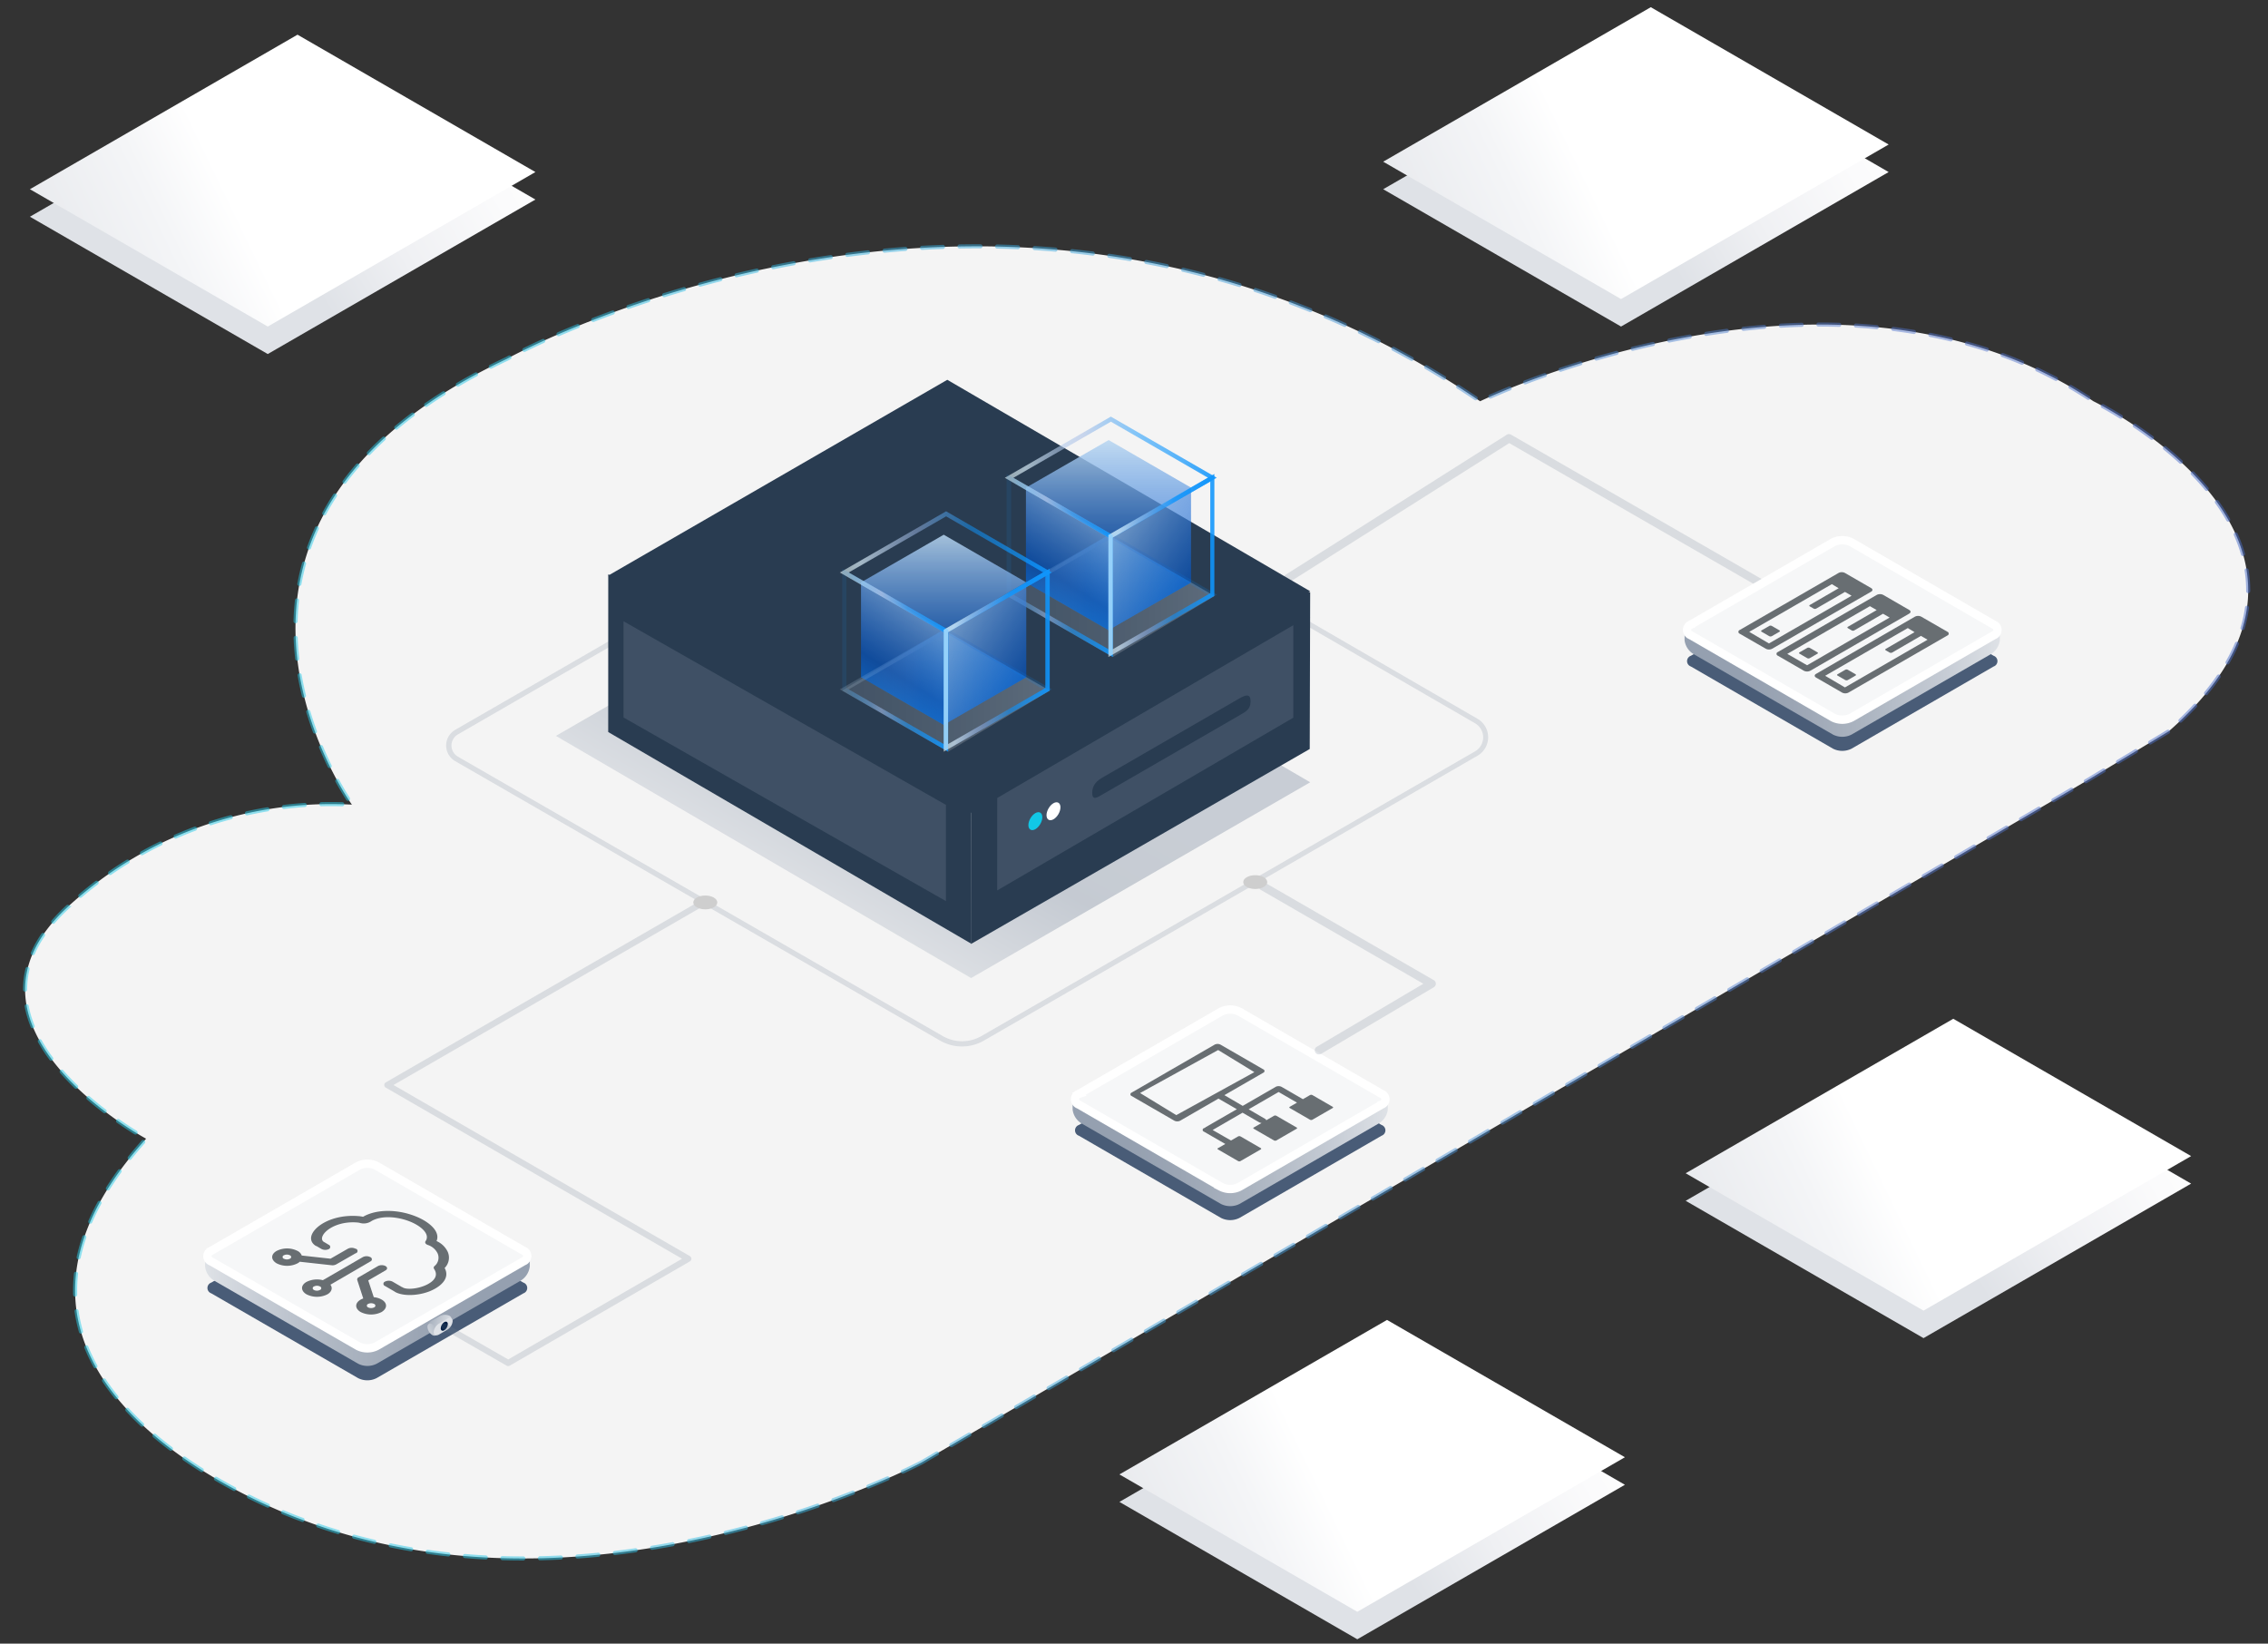 <?xml version="1.0" encoding="UTF-8"?>
<svg xmlns="http://www.w3.org/2000/svg" xmlns:xlink="http://www.w3.org/1999/xlink" id="Layer_1" data-name="Layer 1" width="552" height="400" viewBox="0 0 552 400">
  <rect x="0" y="0" width="552" height="400" fill="#333333" stroke="none"/>
  <defs>
    <style>.cls-1{fill:#f4f4f4;stroke-linecap:round;stroke-dasharray:5.08 4.06;stroke:url(#linear-gradient);}.cls-1,.cls-14{stroke-miterlimit:10;}.cls-2{fill:url(#Unbenannter_Verlauf_87);}.cls-3{fill:url(#Unbenannter_Verlauf_93);}.cls-4{fill:url(#Unbenannter_Verlauf_87-2);}.cls-5{fill:url(#Unbenannter_Verlauf_93-2);}.cls-6{fill:url(#Unbenannter_Verlauf_87-3);}.cls-7{fill:url(#Unbenannter_Verlauf_93-3);}.cls-8{fill:url(#Unbenannter_Verlauf_87-4);}.cls-9{fill:url(#Unbenannter_Verlauf_93-4);}.cls-10{opacity:0.7;}.cls-11{fill:#001b41;}.cls-12{fill:url(#Unbenannter_Verlauf_51);}.cls-13{fill:#f6f7f8;}.cls-14{fill:none;stroke:#fff;stroke-width:2.03px;}.cls-15{fill:url(#Unbenannter_Verlauf_24);}.cls-16{fill:url(#Unbenannter_Verlauf_24-2);}.cls-17{fill:#dfe2e7;}.cls-18,.cls-27,.cls-30,.cls-49{fill:#718095;}.cls-18{opacity:0.2;}.cls-19{fill:#686e72;}.cls-20{fill:url(#Unbenannter_Verlauf_98);}.cls-21{fill:url(#Unbenannter_Verlauf_88);}.cls-22{fill:url(#Unbenannter_Verlauf_51-2);}.cls-23{fill:url(#Unbenannter_Verlauf_98-2);}.cls-24{fill:url(#Unbenannter_Verlauf_88-2);}.cls-25{fill:url(#Unbenannter_Verlauf_51-3);}.cls-26,.cls-36,.cls-45{opacity:0.2;}.cls-28{opacity:0.5;fill:url(#linear-gradient-2);}.cls-28,.cls-30,.cls-31,.cls-36,.cls-40,.cls-45,.cls-49{isolation:isolate;}.cls-29{fill:#293c51;}.cls-30,.cls-31,.cls-40{opacity:0.3;}.cls-31{fill:url(#linear-gradient-3);}.cls-32{fill:url(#linear-gradient-4);}.cls-33{fill:url(#linear-gradient-5);}.cls-34{fill:url(#linear-gradient-6);}.cls-35{fill:url(#linear-gradient-7);}.cls-36{fill:url(#linear-gradient-8);}.cls-37{fill:url(#linear-gradient-9);}.cls-38{fill:url(#linear-gradient-10);}.cls-39{fill:url(#linear-gradient-11);}.cls-40{fill:url(#linear-gradient-12);}.cls-41{fill:url(#linear-gradient-13);}.cls-42{fill:url(#linear-gradient-14);}.cls-43{fill:url(#linear-gradient-15);}.cls-44{fill:url(#linear-gradient-16);}.cls-45{fill:url(#linear-gradient-17);}.cls-46{fill:url(#linear-gradient-18);}.cls-47{fill:url(#linear-gradient-19);}.cls-48{fill:url(#linear-gradient-20);}.cls-49{opacity:0.3;}.cls-50{fill:#fff;}.cls-51{fill:#11c7e6;}.cls-52{fill:#cecece;}</style>
    <linearGradient id="linear-gradient" x1="5.58" y1="219.62" x2="547.68" y2="219.62" gradientUnits="userSpaceOnUse">
      <stop offset="0" stop-color="#28cce8" stop-opacity="0.5"></stop>
      <stop offset="0.2" stop-color="#2ac8e7" stop-opacity="0.5"></stop>
      <stop offset="0.84" stop-color="#5476cc" stop-opacity="0.47"></stop>
      <stop offset="1" stop-color="#4a6dc9" stop-opacity="0.5"></stop>
    </linearGradient>
    <linearGradient id="Unbenannter_Verlauf_87" x1="460.79" y1="6.08" x2="368.56" y2="61.86" gradientUnits="userSpaceOnUse">
      <stop offset="0" stop-color="#fff"></stop>
      <stop offset="0.25" stop-color="#fbfbfc"></stop>
      <stop offset="0.5" stop-color="#eff0f3"></stop>
      <stop offset="0.71" stop-color="#dfe2e7"></stop>
    </linearGradient>
    <linearGradient id="Unbenannter_Verlauf_93" x1="484.88" y1="-4.55" x2="311.72" y2="78.94" gradientUnits="userSpaceOnUse">
      <stop offset="0.57" stop-color="#fff"></stop>
      <stop offset="0.66" stop-color="#f4f5f7"></stop>
      <stop offset="0.85" stop-color="#e5e7eb"></stop>
      <stop offset="1" stop-color="#dfe2e7"></stop>
    </linearGradient>
    <linearGradient id="Unbenannter_Verlauf_87-2" x1="131.43" y1="12.77" x2="39.19" y2="68.55" xlink:href="#Unbenannter_Verlauf_87"></linearGradient>
    <linearGradient id="Unbenannter_Verlauf_93-2" x1="155.51" y1="2.15" x2="-17.65" y2="85.63" xlink:href="#Unbenannter_Verlauf_93"></linearGradient>
    <linearGradient id="Unbenannter_Verlauf_87-3" x1="534.41" y1="252.26" x2="442.18" y2="308.04" xlink:href="#Unbenannter_Verlauf_87"></linearGradient>
    <linearGradient id="Unbenannter_Verlauf_93-3" x1="558.5" y1="241.63" x2="385.33" y2="325.12" xlink:href="#Unbenannter_Verlauf_93"></linearGradient>
    <linearGradient id="Unbenannter_Verlauf_87-4" x1="396.6" y1="325.55" x2="304.36" y2="381.33" xlink:href="#Unbenannter_Verlauf_87"></linearGradient>
    <linearGradient id="Unbenannter_Verlauf_93-4" x1="420.69" y1="314.92" x2="247.52" y2="398.41" xlink:href="#Unbenannter_Verlauf_93"></linearGradient>
    <linearGradient id="Unbenannter_Verlauf_51" x1="36.78" y1="319.25" x2="115.77" y2="319.25" gradientUnits="userSpaceOnUse">
      <stop offset="0" stop-color="#f6f7f8"></stop>
      <stop offset="0.07" stop-color="#eceef0"></stop>
      <stop offset="0.34" stop-color="#c6ccd5"></stop>
      <stop offset="0.6" stop-color="#abb4c0"></stop>
      <stop offset="0.83" stop-color="#9ba5b4"></stop>
      <stop offset="1" stop-color="#95a0b0"></stop>
    </linearGradient>
    <linearGradient id="Unbenannter_Verlauf_24" x1="-7006.62" y1="322.65" x2="-6997" y2="320.65" gradientTransform="matrix(-1, 0, 0, 1, -6894.3, 0)" gradientUnits="userSpaceOnUse">
      <stop offset="0" stop-color="#f6f7f8"></stop>
      <stop offset="1" stop-color="#95a0b0"></stop>
    </linearGradient>
    <linearGradient id="Unbenannter_Verlauf_24-2" x1="-6995.13" y1="325.86" x2="-7002.97" y2="321.72" xlink:href="#Unbenannter_Verlauf_24"></linearGradient>
    <linearGradient id="Unbenannter_Verlauf_98" x1="448.69" y1="139.83" x2="447.7" y2="178.98" gradientUnits="userSpaceOnUse">
      <stop offset="0.38" stop-color="#fff"></stop>
      <stop offset="0.5" stop-color="#fbfbfc"></stop>
      <stop offset="0.61" stop-color="#eff0f3"></stop>
      <stop offset="0.71" stop-color="#dfe2e7"></stop>
    </linearGradient>
    <linearGradient id="Unbenannter_Verlauf_88" x1="448.96" y1="136.69" x2="446.57" y2="195.5" gradientUnits="userSpaceOnUse">
      <stop offset="0.4" stop-color="#fff"></stop>
      <stop offset="0.53" stop-color="#f4f5f7"></stop>
      <stop offset="0.79" stop-color="#e5e7eb"></stop>
      <stop offset="1" stop-color="#dfe2e7"></stop>
    </linearGradient>
    <linearGradient id="Unbenannter_Verlauf_51-2" x1="-7194.99" y1="166.49" x2="-7118.27" y2="166.49" gradientTransform="matrix(-1, 0, 0, 1, -6695.49, 0)" xlink:href="#Unbenannter_Verlauf_51"></linearGradient>
    <linearGradient id="Unbenannter_Verlauf_98-2" x1="299.73" y1="254.02" x2="298.74" y2="293.16" xlink:href="#Unbenannter_Verlauf_98"></linearGradient>
    <linearGradient id="Unbenannter_Verlauf_88-2" x1="300" y1="250.87" x2="297.61" y2="309.69" xlink:href="#Unbenannter_Verlauf_88"></linearGradient>
    <linearGradient id="Unbenannter_Verlauf_51-3" x1="-7046.03" y1="280.67" x2="-6969.31" y2="280.67" gradientTransform="matrix(-1, 0, 0, 1, -6695.49, 0)" xlink:href="#Unbenannter_Verlauf_51"></linearGradient>
    <linearGradient id="linear-gradient-2" x1="1558.18" y1="892.53" x2="1503.31" y2="796.12" gradientTransform="matrix(-1, 0, 0, 1, 1737.05, -623.07)" gradientUnits="userSpaceOnUse">
      <stop offset="0.13" stop-color="#fff"></stop>
      <stop offset="0.77" stop-color="#95a0b0"></stop>
      <stop offset="0.82" stop-color="#98a3b2"></stop>
      <stop offset="0.99" stop-color="#9ca6b5"></stop>
    </linearGradient>
    <linearGradient id="linear-gradient-3" x1="245.04" y1="-11952.89" x2="295.59" y2="-11952.89" gradientTransform="matrix(1, 0, 0, -1, 0, -11807.84)" gradientUnits="userSpaceOnUse">
      <stop offset="0" stop-color="#fff" stop-opacity="0.4"></stop>
      <stop offset="0.17" stop-color="#fff" stop-opacity="0.44"></stop>
      <stop offset="0.45" stop-color="#fff" stop-opacity="0.54"></stop>
      <stop offset="0.8" stop-color="#fff" stop-opacity="0.7"></stop>
      <stop offset="0.99" stop-color="#fff" stop-opacity="0.8"></stop>
    </linearGradient>
    <linearGradient id="linear-gradient-4" x1="249.7" y1="-11949.62" x2="289.88" y2="-11949.62" gradientTransform="matrix(1, 0, 0, -1, 0, -11807.84)" gradientUnits="userSpaceOnUse">
      <stop offset="0.04" stop-color="#e7f9fc" stop-opacity="0"></stop>
      <stop offset="0.1" stop-color="#d8ecf7" stop-opacity="0.05"></stop>
      <stop offset="0.37" stop-color="#0f95fc" stop-opacity="0.24"></stop>
      <stop offset="0.62" stop-color="#0f95fc" stop-opacity="0.38"></stop>
      <stop offset="0.84" stop-color="#0f95fc" stop-opacity="0.47"></stop>
      <stop offset="1" stop-color="#0f95fc" stop-opacity="0.5"></stop>
    </linearGradient>
    <linearGradient id="linear-gradient-5" x1="269.79" y1="778.9" x2="269.79" y2="835.23" gradientTransform="translate(0 -678)" gradientUnits="userSpaceOnUse">
      <stop offset="0.02" stop-color="#d8ecf7" stop-opacity="0.9"></stop>
      <stop offset="0.64" stop-color="#0056ce" stop-opacity="0.6"></stop>
      <stop offset="1" stop-color="#0f95fc" stop-opacity="0.9"></stop>
    </linearGradient>
    <linearGradient id="linear-gradient-6" x1="273.7" y1="791.76" x2="247.67" y2="833.28" xlink:href="#linear-gradient-5"></linearGradient>
    <linearGradient id="linear-gradient-7" x1="258.11" y1="799.28" x2="306.36" y2="832.02" xlink:href="#linear-gradient-5"></linearGradient>
    <linearGradient id="linear-gradient-8" x1="244.56" y1="-11952.56" x2="296.18" y2="-11952.56" gradientTransform="matrix(1, 0, 0, -1, 0, -11807.84)" xlink:href="#linear-gradient-5"></linearGradient>
    <linearGradient id="linear-gradient-9" x1="244.56" y1="-11924.13" x2="296.13" y2="-11924.13" gradientTransform="matrix(1, 0, 0, -1, 0, -11807.84)" gradientUnits="userSpaceOnUse">
      <stop offset="0.04" stop-color="#e7f9fc" stop-opacity="0.6"></stop>
      <stop offset="0.1" stop-color="#d8ecf7" stop-opacity="0.7"></stop>
      <stop offset="0.37" stop-color="#9bb5e3" stop-opacity="0.5"></stop>
      <stop offset="0.62" stop-color="#0f95fc" stop-opacity="0.5"></stop>
      <stop offset="0.84" stop-color="#0f95fc" stop-opacity="0.7"></stop>
      <stop offset="1" stop-color="#0f95fc" stop-opacity="0.9"></stop>
    </linearGradient>
    <linearGradient id="linear-gradient-10" x1="245.04" y1="-11945.46" x2="270.86" y2="-11945.46" gradientTransform="matrix(1, 0, 0, -1, 0, -11807.84)" gradientUnits="userSpaceOnUse">
      <stop offset="0.04" stop-color="#0f95fc" stop-opacity="0.1"></stop>
      <stop offset="0.1" stop-color="#0f95fc" stop-opacity="0.2"></stop>
      <stop offset="0.37" stop-color="#9bb5e3" stop-opacity="0.5"></stop>
      <stop offset="0.62" stop-color="#0f95fc" stop-opacity="0.5"></stop>
      <stop offset="0.84" stop-color="#0f95fc" stop-opacity="0.7"></stop>
      <stop offset="1" stop-color="#0f95fc" stop-opacity="0.9"></stop>
    </linearGradient>
    <linearGradient id="linear-gradient-11" x1="269.77" y1="-11945.46" x2="295.59" y2="-11945.46" xlink:href="#linear-gradient-9"></linearGradient>
    <linearGradient id="linear-gradient-12" x1="204.95" y1="-11975.93" x2="255.49" y2="-11975.93" xlink:href="#linear-gradient-3"></linearGradient>
    <linearGradient id="linear-gradient-13" x1="209.56" y1="-11972.67" x2="249.75" y2="-11972.67" xlink:href="#linear-gradient-4"></linearGradient>
    <linearGradient id="linear-gradient-14" x1="229.65" y1="801.94" x2="229.65" y2="858.27" xlink:href="#linear-gradient-5"></linearGradient>
    <linearGradient id="linear-gradient-15" x1="233.57" y1="814.79" x2="207.55" y2="856.3" xlink:href="#linear-gradient-5"></linearGradient>
    <linearGradient id="linear-gradient-16" x1="218.02" y1="822.32" x2="266.26" y2="855.06" xlink:href="#linear-gradient-5"></linearGradient>
    <linearGradient id="linear-gradient-17" x1="204.41" y1="-11975.6" x2="256.03" y2="-11975.6" gradientTransform="matrix(1, 0, 0, -1, 0, -11807.84)" xlink:href="#linear-gradient-5"></linearGradient>
    <linearGradient id="linear-gradient-18" x1="204.41" y1="-11947.15" x2="256.03" y2="-11947.15" xlink:href="#linear-gradient-9"></linearGradient>
    <linearGradient id="linear-gradient-19" x1="204.95" y1="-11968.5" x2="230.76" y2="-11968.5" xlink:href="#linear-gradient-10"></linearGradient>
    <linearGradient id="linear-gradient-20" x1="229.68" y1="-11968.5" x2="255.49" y2="-11968.5" xlink:href="#linear-gradient-9"></linearGradient>
  </defs>
  <path class="cls-1" d="M224.31,355.91s-78.78,41.53-151,13.85c0,0-92.38-32.22-37.75-92.64,0,0-50.35-27.18-19.38-56.13a94.63,94.63,0,0,1,69.47-25.17S36.79,128.11,123.38,87.33c0,0,121.82-68,236.86,10.32,0,0,86.59-42,149.27,0,0,0,70.73,34.24,18.37,80.3l-19.63,11.83Z"></path>
  <polygon class="cls-2" points="401.78 8.44 459.67 41.87 394.54 79.47 336.65 46.05 401.78 8.44"></polygon>
  <polygon class="cls-3" points="401.78 1.75 459.67 35.17 394.54 72.78 336.65 39.35 401.78 1.75"></polygon>
  <polygon class="cls-4" points="72.41 15.14 130.31 48.56 65.17 86.16 7.28 52.74 72.41 15.14"></polygon>
  <polygon class="cls-5" points="72.41 8.44 130.31 41.87 65.17 79.47 7.28 46.05 72.41 8.44"></polygon>
  <polygon class="cls-6" points="475.4 254.62 533.29 288.05 468.16 325.65 410.27 292.23 475.4 254.62"></polygon>
  <polygon class="cls-7" points="475.4 247.93 533.29 281.35 468.16 318.96 410.27 285.53 475.4 247.93"></polygon>
  <polygon class="cls-8" points="337.58 327.91 395.48 361.34 330.35 398.94 272.45 365.51 337.58 327.91"></polygon>
  <polygon class="cls-9" points="337.58 321.22 395.48 354.64 330.35 392.25 272.45 358.82 337.58 321.22"></polygon>
  <g class="cls-10">
    <path class="cls-11" d="M87.15,291.51a5,5,0,0,1,4.51,0l35.73,20.63a1.38,1.38,0,0,1,0,2.61L91.66,335.38a5,5,0,0,1-4.51,0L51.42,314.75a1.38,1.38,0,0,1,0-2.61Z"></path>
  </g>
  <path class="cls-12" d="M49.91,306v2.19a4.66,4.66,0,0,0,2.26,3.5l35,20.19a5,5,0,0,0,4.51,0l35-20.19a4.66,4.66,0,0,0,2.26-3.5V306"></path>
  <path class="cls-13" d="M87.15,283.74a5,5,0,0,1,4.51,0l35.73,20.63a1.37,1.37,0,0,1,0,2.6L91.66,327.6a5,5,0,0,1-4.51,0L51.42,307a1.37,1.37,0,0,1,0-2.6Z"></path>
  <path class="cls-14" d="M87.15,283.74a5,5,0,0,1,4.51,0l35.73,20.63a1.37,1.37,0,0,1,0,2.6L91.66,327.6a5,5,0,0,1-4.51,0L51.42,307a1.37,1.37,0,0,1,0-2.6Z"></path>
  <path class="cls-15" d="M109.28,321.65c.72-.41.79-1,.15-1.42a2.74,2.74,0,0,0-2.46.09l-2,1.16c-.72.42-.79,1-.15,1.42a2.74,2.74,0,0,0,2.46-.08Z"></path>
  <path class="cls-16" d="M105.19,322.24c-.65-.34-1.17,0-1.15.66a2.57,2.57,0,0,0,1.17,2c.64.37,1.16.07,1.16-.67A2.4,2.4,0,0,0,105.19,322.24Z"></path>
  <path class="cls-17" d="M110.17,321.52c0-.73-.59-1-1.31-.58l-2,1.16a2.76,2.76,0,0,0-1.31,2.09c0,.74.59,1,1.31.58l2-1.16A2.73,2.73,0,0,0,110.17,321.52Z"></path>
  <ellipse class="cls-11" cx="108.13" cy="322.77" rx="1.22" ry="0.7" transform="translate(-225.46 255.01) rotate(-60)"></ellipse>
  <path class="cls-18" d="M123.69,332.45a.78.78,0,0,1-.37-.09l-15.57-8.94a.75.75,0,0,1,.75-1.3l15.19,8.72L166,306.33,93.91,264.7a.76.76,0,0,1-.38-.65.75.75,0,0,1,.38-.65l76.45-44.15a.75.75,0,0,1,.75,1.29L95.78,264.05l72.11,41.63a.76.76,0,0,1,.38.65.74.74,0,0,1-.37.65l-43.83,25.37A.75.75,0,0,1,123.69,332.45Z"></path>
  <path class="cls-19" d="M108.22,308.58a3.53,3.53,0,0,0,.77-3.89,5.39,5.39,0,0,0-2.74-2.66c1-2.37-1.87-4.76-5.19-6.06-4.38-1.71-9.26-1.69-12.43,0l-.28.15a7.26,7.26,0,0,0-1.08-.16c-4.92-.41-8.85,1.34-10.57,3.26-1.39,1.55-1.31,3.08.19,4l.07,0,.18.09,1,.59A2.05,2.05,0,0,0,80,304a.57.57,0,0,0,0-1.07h0L79,302.33l-.16-.08h0c-.7-.43-.61-1.35.23-2.28,1.3-1.44,4.24-2.77,7.89-2.46a3.13,3.13,0,0,1,.69.12,3.35,3.35,0,0,0,2.83-.51c2.74-1.5,6.65-.88,9.18.11,2.84,1.11,5.1,3.12,3.92,4.82-.24.35,0,.74.55.93a4,4,0,0,1,2.39,2.07,2.62,2.62,0,0,1-.77,3.07.51.51,0,0,0-.11.67c1.62,2.39-1.53,3.82-2.54,4.19-1.88.72-4.15.87-5.05.35l-.25-.14h0l-.06,0h0a2.29,2.29,0,0,0-.27-.17l-1.93-1.12h0a2.05,2.05,0,0,0-1.84,0,.56.56,0,0,0,0,1.06l2.26,1.31h0l.07.05h0l0,0,.17.11c1.81,1,5.31,1,8.32-.16C107.14,313.22,109.64,311.16,108.22,308.58Zm-30.25-5h0Zm.24,0a.52.52,0,0,0,.18,0Zm.25,0,.16,0Z"></path>
  <path class="cls-19" d="M86.51,303.89h0a2.05,2.05,0,0,0-1.84,0l-4.23,2.43-7-.77a2.05,2.05,0,0,0-1-1.11,5.66,5.66,0,0,0-5.13,0c-1.42.82-1.42,2.14,0,3a5.66,5.66,0,0,0,5.13,0,2.58,2.58,0,0,0,.52-.38l7.72.85a1.91,1.91,0,0,0,1.16-.21l4.72-2.7A.56.56,0,0,0,86.51,303.89Zm-17.42,2.44a.44.44,0,0,1,0-.84,1.63,1.63,0,0,1,1.46,0,.44.44,0,0,1,0,.84A1.63,1.63,0,0,1,69.09,306.33Z"></path>
  <path class="cls-19" d="M80.42,312.65,90.13,307a.56.56,0,0,0,0-1.06,2,2,0,0,0-1.84,0l-9.71,5.61a5.73,5.73,0,0,0-4,.43c-1.42.82-1.42,2.14,0,3a5.66,5.66,0,0,0,5.13,0C80.76,314.35,81,313.42,80.42,312.65Zm-4,1.27a.44.44,0,0,1,0-.84,1.63,1.63,0,0,1,1.46,0,.44.44,0,0,1,0,.84A1.63,1.63,0,0,1,76.37,313.92Z"></path>
  <path class="cls-19" d="M92.89,316.27a4.74,4.74,0,0,0-1.92-.58l-1.34-4.08,4.2-2.44c.51-.29.51-.76,0-1.06h0a2.05,2.05,0,0,0-1.84,0l-4.69,2.73a.58.58,0,0,0-.35.67L88.41,316a4.27,4.27,0,0,0-.65.29c-1.42.82-1.42,2.15,0,3a5.66,5.66,0,0,0,5.13,0C94.31,318.41,94.31,317.08,92.89,316.27Zm-3.29,1.9a.44.44,0,0,1,0-.84,1.61,1.61,0,0,1,1.45,0,.44.44,0,0,1,0,.84A1.61,1.61,0,0,1,89.6,318.17Z"></path>
  <path class="cls-18" d="M429.6,143.55a1,1,0,0,1-.51-.13l-61.76-35.58L314,141.58a1,1,0,0,1-1.41-.32,1,1,0,0,1,.32-1.4l53.82-34.07a1,1,0,0,1,1.05,0l62.3,35.88a1,1,0,0,1-.51,1.9Z"></path>
  <polygon class="cls-20" points="450.18 139.41 481.74 157.63 446.24 178.12 414.68 159.91 450.18 139.41"></polygon>
  <polygon class="cls-21" points="450.18 135.76 481.74 153.98 446.24 174.47 414.68 156.26 450.18 135.76"></polygon>
  <g class="cls-10">
    <path class="cls-11" d="M450.64,139.59a5,5,0,0,0-4.52,0l-34.58,20a1.38,1.38,0,0,0,0,2.61l34.58,20a5.06,5.06,0,0,0,4.52,0l34.58-20a1.38,1.38,0,0,0,0-2.61Z"></path>
  </g>
  <path class="cls-22" d="M486.74,153.67v2.13a4.6,4.6,0,0,1-2.25,3.43l-33.85,19.54a5,5,0,0,1-4.52,0l-33.85-19.54A4.6,4.6,0,0,1,410,155.8v-2.13"></path>
  <path class="cls-13" d="M450.64,132a5,5,0,0,0-4.52,0l-34.58,20a1.38,1.38,0,0,0,0,2.61l34.58,20a5,5,0,0,0,4.52,0l34.58-20a1.38,1.38,0,0,0,0-2.61Z"></path>
  <path class="cls-14" d="M450.64,132a5,5,0,0,0-4.52,0l-34.58,20a1.38,1.38,0,0,0,0,2.61l34.58,20a5,5,0,0,0,4.52,0l34.58-20a1.38,1.38,0,0,0,0-2.61Z"></path>
  <path class="cls-19" d="M447.51,139.42l-24.09,13.9a.48.48,0,0,0,0,.9l6.35,3.66a1.67,1.67,0,0,0,1.54,0L455.4,144c.43-.24.43-.64,0-.89l-6.34-3.66A1.7,1.7,0,0,0,447.51,139.42Zm-21.77,14.35,20.11-11.61,1.65,1-7,4.06a.19.19,0,0,0,0,.36l.92.53a.68.68,0,0,0,.62,0l7-4.06,1.61.93-20.11,11.61Z"></path>
  <path class="cls-19" d="M430.61,152.33l-1.85,1.07c-.17.09-.17.25,0,.35l1.85,1.07a.68.68,0,0,0,.62,0l1.85-1.07c.17-.1.17-.26,0-.35l-1.85-1.07A.68.68,0,0,0,430.61,152.33Z"></path>
  <path class="cls-19" d="M439.87,157.67,438,158.74a.19.19,0,0,0,0,.36l1.85,1.07a.68.68,0,0,0,.62,0l1.85-1.07a.19.19,0,0,0,0-.36l-1.85-1.07A.68.68,0,0,0,439.87,157.67Z"></path>
  <path class="cls-19" d="M456.79,144.77,432.7,158.68a.47.47,0,0,0,0,.89l6.35,3.67a1.74,1.74,0,0,0,1.54,0l24.09-13.91c.43-.25.43-.65,0-.89l-6.34-3.67A1.76,1.76,0,0,0,456.79,144.77ZM435,159.13l20.11-11.61,1.65.95-7,4.06c-.17.1-.17.26,0,.35l.92.54a.68.68,0,0,0,.62,0l7-4.06,1.61.93L439.82,161.9Z"></path>
  <path class="cls-19" d="M449.11,163l-1.85,1.07a.19.19,0,0,0,0,.36l1.85,1.07a.75.75,0,0,0,.62,0l1.85-1.07a.19.19,0,0,0,0-.36L449.73,163A.68.68,0,0,0,449.11,163Z"></path>
  <path class="cls-19" d="M466,150.11,442,164c-.43.24-.43.64,0,.89l6.34,3.66a1.7,1.7,0,0,0,1.55,0l24.09-13.9a.48.48,0,0,0,0-.9l-6.35-3.66A1.67,1.67,0,0,0,466,150.11Zm-21.78,14.35,20.11-11.61,1.65,1-7,4.06a.19.19,0,0,0,0,.36l.93.54a.72.72,0,0,0,.61,0l7-4.06,1.62.93-20.11,11.61Z"></path>
  <polygon class="cls-23" points="301.22 253.59 332.78 271.81 297.28 292.31 265.72 274.09 301.22 253.59"></polygon>
  <polygon class="cls-24" points="301.22 249.95 332.78 268.16 297.28 288.66 265.72 270.44 301.22 249.95"></polygon>
  <g class="cls-10">
    <path class="cls-11" d="M301.68,253.78a5,5,0,0,0-4.52,0l-34.58,20a1.38,1.38,0,0,0,0,2.61l34.58,20a5,5,0,0,0,4.52,0l34.58-20a1.38,1.38,0,0,0,0-2.61Z"></path>
  </g>
  <path class="cls-25" d="M337.78,267.85V270a4.58,4.58,0,0,1-2.25,3.43L301.68,293a5.06,5.06,0,0,1-4.52,0l-33.85-19.55a4.58,4.58,0,0,1-2.25-3.43v-2.13"></path>
  <path class="cls-13" d="M301.68,246.22a5.06,5.06,0,0,0-4.52,0l-34.58,20a1.37,1.37,0,0,0,0,2.6l34.58,20a5,5,0,0,0,4.52,0l34.58-20a1.37,1.37,0,0,0,0-2.6Z"></path>
  <path class="cls-14" d="M301.68,246.22a5.06,5.06,0,0,0-4.52,0l-34.58,20a1.37,1.37,0,0,0,0,2.6l34.58,20a5,5,0,0,0,4.52,0l34.58-20a1.37,1.37,0,0,0,0-2.6Z"></path>
  <path class="cls-19" d="M296.44,279.73l4.9,2.83a.6.6,0,0,0,.58,0l4.91-2.83a.17.17,0,0,0,0-.33l-4.91-2.84a.66.66,0,0,0-.58,0l-1.73,1L295.14,275l7.28-4.21,4.05,2.34a1.46,1.46,0,0,0,.58.16l-1.88,1.09a.17.17,0,0,0,0,.33l4.9,2.83a.66.66,0,0,0,.58,0l4.91-2.83a.17.17,0,0,0,0-.33l-4.91-2.84a.66.66,0,0,0-.58,0l-1.88,1.09a.59.59,0,0,0-.28-.34l-4-2.33,7.29-4.21,4.47,2.59-1.73,1a.17.17,0,0,0,0,.33l4.9,2.83a.66.66,0,0,0,.58,0l4.91-2.83a.17.17,0,0,0,0-.33l-4.91-2.84a.66.66,0,0,0-.58,0l-1.73,1-5.19-3a1.61,1.61,0,0,0-1.45,0l-.13.09-.15.08-7.73,4.46L298,266.52l9.45-5.45a.44.44,0,0,0,0-.84l-10.39-6a1.59,1.59,0,0,0-1.44,0l-20.2,11.67a.44.44,0,0,0,0,.83l10.39,6a1.59,1.59,0,0,0,1.44,0l9.31-5.37,4.47,2.58-7.58,4.37a.86.86,0,0,0-.17.15l-.26.1a.44.44,0,0,0,0,.84l5.2,3-1.73,1A.17.17,0,0,0,296.44,279.73Zm8.85-18.81-19,10.46L277.48,266l19-10.46Z"></path>
  <path class="cls-18" d="M321.06,256.6a1,1,0,0,1-.52-1.89l25.88-15.3-39.56-22.84a1,1,0,0,1-.37-1.39,1,1,0,0,1,1.39-.37l41.06,23.71a1,1,0,0,1,0,1.76l-27.38,16.18A1.06,1.06,0,0,1,321.06,256.6Z"></path>
  <g class="cls-26">
    <path class="cls-27" d="M234.13,254.67a10.62,10.62,0,0,1-5.33-1.43l-118-68a4.39,4.39,0,0,1-1.63-6h0a4.49,4.49,0,0,1,1.62-1.62l119.37-68.87a15.23,15.23,0,0,1,15.2,0l114.24,66.17a5.2,5.2,0,0,1,0,9L239.47,253.24A10.68,10.68,0,0,1,234.13,254.67ZM237.77,108a14.07,14.07,0,0,0-7,1.86L111.46,178.72a3,3,0,0,0-1.16,1.16,3.11,3.11,0,0,0,1.15,4.26h0l118,68a9.41,9.41,0,0,0,9.41,0L359,182.86a3.95,3.95,0,0,0,0-6.85L244.74,109.86A14,14,0,0,0,237.77,108Z"></path>
    <ellipse class="cls-27" cx="182.2" cy="139.15" rx="2.92" ry="1.68"></ellipse>
  </g>
  <polygon class="cls-28" points="135.3 179.09 217.82 131.45 318.88 190.38 236.35 238.02 135.3 179.09"></polygon>
  <polygon class="cls-29" points="153.83 150.18 236.35 102.53 318.88 150.18 236.35 197.82 153.83 150.18"></polygon>
  <polygon class="cls-29" points="236.36 190.78 317.14 143.7 318.88 144.16 318.77 182.28 236.32 229.73 236.36 190.78"></polygon>
  <polygon class="cls-29" points="148.04 140.07 230.56 92.43 318.88 143.89 236.35 191.53 148.04 140.07"></polygon>
  <path class="cls-29" d="M268.17,192h0c0-2,1.2-3,2.66-3.83l33.41-19.31c1.46-.83,2.65-1.17,2.65.77h0c0,2-1.19,2.53-2.65,3.36l-33.41,19.33C269.35,193.13,268.15,193.93,268.17,192Z"></path>
  <polygon class="cls-29" points="236.36 191.24 148.04 139.77 148.03 178.15 236.39 229.66 236.36 191.24"></polygon>
  <polygon class="cls-30" points="230.23 195.88 151.76 151.19 151.76 174.61 230.23 219.3 230.23 195.88"></polygon>
  <polygon class="cls-31" points="245.04 145.03 270.86 159.89 295.59 145.03 269.77 130.21 245.04 145.03"></polygon>
  <path class="cls-32" d="M249.7,141.8l20.13-11.61,20.05,11.58-20.09,11.59Z"></path>
  <path class="cls-33" d="M249.7,118.69l20.13-11.6,20.05,11.58-20.09,11.59Z"></path>
  <path class="cls-34" d="M249.7,141.78v-23.1l20.09,11.57v23.11Z"></path>
  <path class="cls-35" d="M289.88,141.78v-23.1l-20.1,11.57v23.11Z"></path>
  <path class="cls-36" d="M270.32,159.6l-25.76-14.87,25.85-14.89,25.77,14.88Zm-23.67-14.87,23.67,13.63L294,144.72l-23.63-13.65Z"></path>
  <path class="cls-37" d="M270.32,131.19l-25.76-14.91,25.8-14.89,25.77,14.87Zm-23.67-14.91,23.67,13.63L294,116.26l-23.63-13.64Z"></path>
  <path class="cls-38" d="M270.86,159.89,245,145V115.34l25.82,14.85Zm-24.75-15.48L269.79,158V130.82l-23.68-13.63Z"></path>
  <path class="cls-39" d="M269.77,159.89v-29.7l25.79-14.85V145Zm1.07-29.07V158l23.72-13.63V117.19Z"></path>
  <polygon class="cls-40" points="204.95 168.06 230.76 182.93 255.49 168.06 229.68 153.25 204.95 168.06"></polygon>
  <path class="cls-41" d="M209.56,164.83l20.13-11.59,20.06,11.58-20.09,11.59Z"></path>
  <path class="cls-42" d="M209.56,141.73l20.13-11.6,20.06,11.58L229.66,153.3Z"></path>
  <path class="cls-43" d="M209.56,164.82v-23.1l20.1,11.57V176.4Z"></path>
  <path class="cls-44" d="M249.78,164.82v-23.1l-20.09,11.57V176.4Z"></path>
  <path class="cls-45" d="M230.23,182.64l-25.82-14.87,25.86-14.89L256,167.76Zm-23.67-14.87,23.68,13.63,23.66-13.64-23.62-13.65Z"></path>
  <path class="cls-46" d="M230.23,154.19l-25.82-14.86,25.86-14.9L256,139.31Zm-23.67-14.87L230.24,153,253.9,139.3l-23.63-13.64Z"></path>
  <path class="cls-47" d="M230.76,182.93,205,168.06V138.38l25.81,14.87ZM206,167.45l23.67,13.63V153.86L206,140.19Z"></path>
  <path class="cls-48" d="M229.68,182.93V153.25l25.81-14.87v29.68Zm1.07-29.07v27.22l23.67-13.63V140.19Z"></path>
  <polygon class="cls-49" points="242.71 194.2 314.77 152.15 314.77 174.66 242.7 216.7 242.71 194.2"></polygon>
  <path class="cls-29" d="M265.83,192.94h0c0-1.93,1.19-3,2.64-3.8l33.27-19.22c1.45-.83,2.64-1.17,2.64.77h0c0,1.94-1.19,2.51-2.64,3.35l-33.27,19.22C267,194.14,265.83,194.89,265.83,192.94Z"></path>
  <ellipse class="cls-50" cx="256.41" cy="197.43" rx="2.39" ry="1.39" transform="translate(-42.78 320.77) rotate(-60)"></ellipse>
  <ellipse class="cls-51" cx="251.99" cy="199.84" rx="2.39" ry="1.39" transform="translate(-47.07 318.15) rotate(-60)"></ellipse>
  <ellipse class="cls-52" cx="171.66" cy="219.62" rx="2.92" ry="1.68"></ellipse>
  <ellipse class="cls-52" cx="305.51" cy="214.67" rx="2.92" ry="1.68"></ellipse>
</svg>